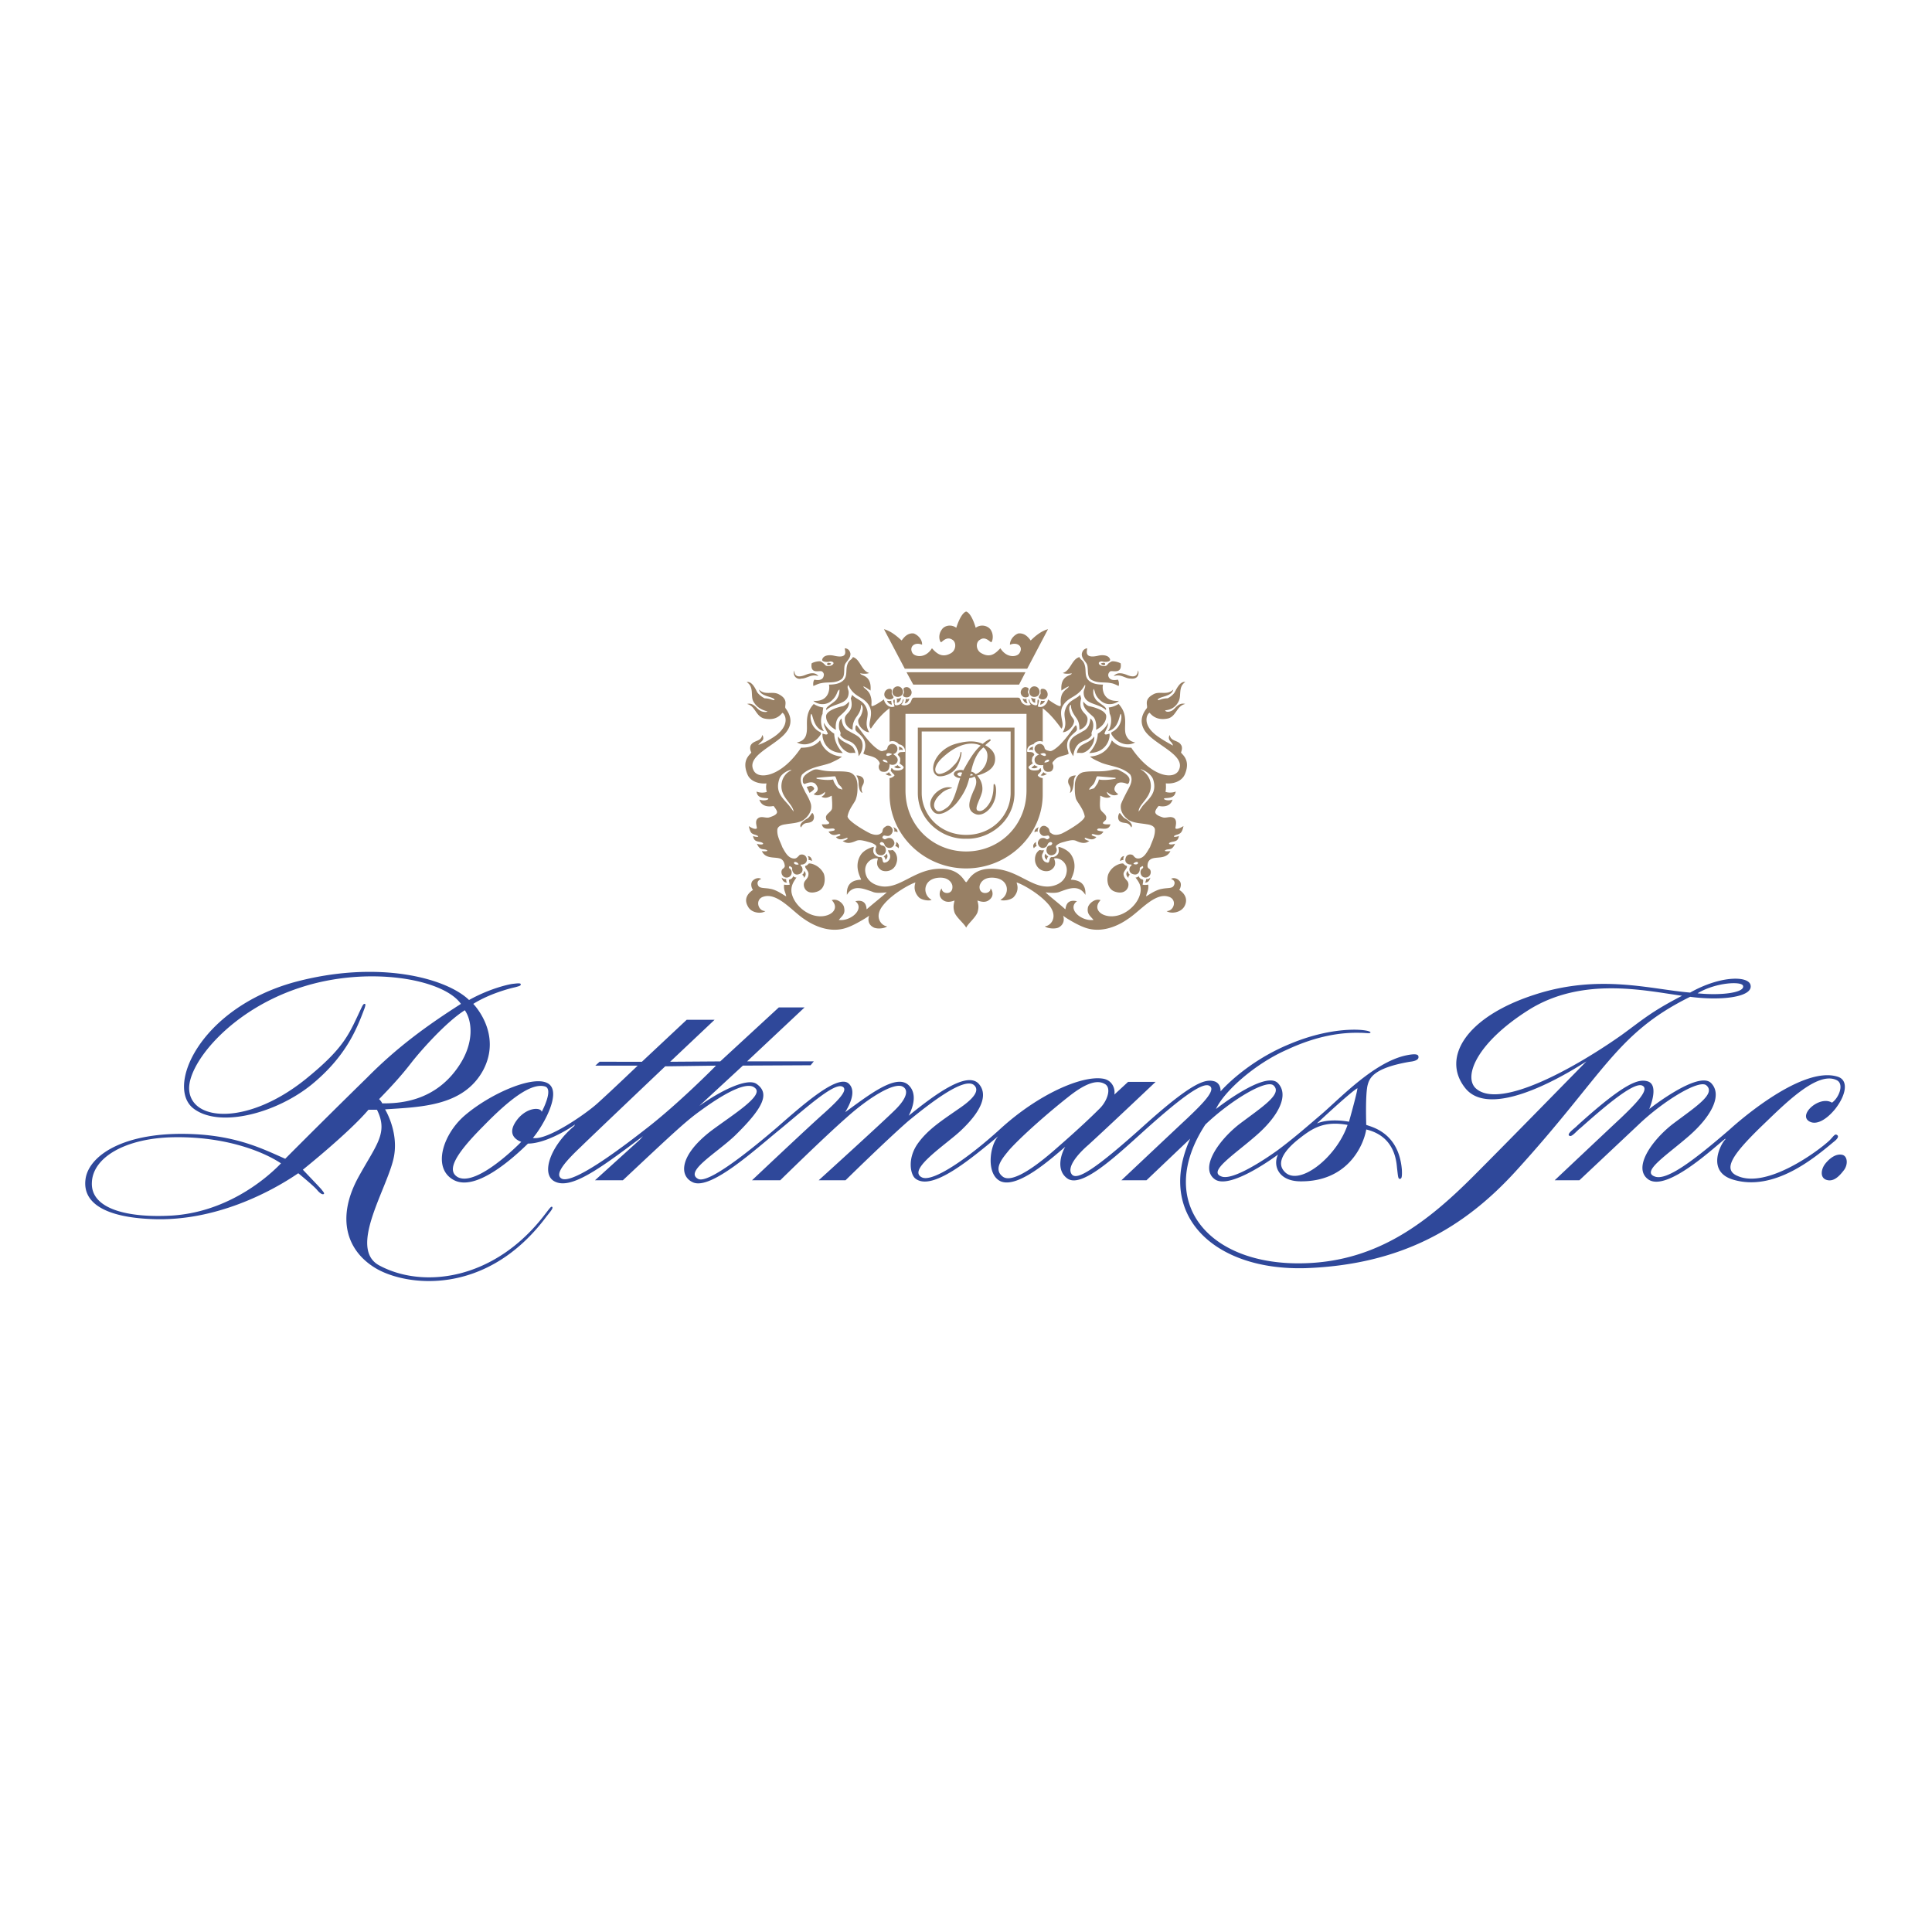 <svg xmlns="http://www.w3.org/2000/svg" width="2500" height="2500" viewBox="0 0 192.756 192.756"><g fill-rule="evenodd" clip-rule="evenodd"><path fill="#fff" d="M0 0h192.756v192.756H0V0z"/><path d="M45.987 100.158c-1.795-2.535-9.329-3.803-15.946-1.654-7.146 2.287-11.44 7.779-11.159 10.314.317 3.098 5.914 3.414 11.582-1.127 4.048-3.273 4.365-4.576 5.667-7.287.105-.176.141-.246.246-.246s.105.105 0 .422c-.81 2.182-1.9 4.822-5.21 7.568-3.555 2.922-9.187 4.4-11.792 2.5-2.922-2.078.493-9.998 9.927-12.639 8.413-2.288 15.242-.422 17.495 1.762 2.288-1.268 4.259-1.619 4.435-1.619.317-.037.633-.072.704 0 .07.176-.036.211-.563.352-.493.105-2.535.633-4.154 1.654 0 0 2.922 2.957.986 6.617-1.971 3.627-6.266 3.662-9.786 3.908 0 0 1.302 2.111.915 4.541-.458 3.027-4.717 9.258-1.514 11.018 4.436 2.393 11.546 1.443 16.509-5.033.493-.635.634-.846.739-.811.176.105-.105.422-.528.951-6.02 8.096-14.081 6.969-17.073 5.174-2.921-1.76-3.907-5.033-1.725-9.047 1.795-3.273 3.028-4.436 1.866-6.758h-.845c-1.971 2.322-6.547 5.984-6.547 5.984s1.549 1.619 1.831 1.936c.247.316.352.422.247.492s-.353-.035-.669-.422c-.317-.387-1.866-1.654-1.866-1.654-2.675 1.83-8.237 4.822-14.538 4.576-4.787-.176-7.146-1.654-6.653-4.189.493-2.322 4.153-4.717 11.264-4.26 4.083.283 6.477 1.479 8.624 2.43a912.84 912.84 0 0 1 8.167-8.096c3.063-3.097 6.055-5.245 9.364-7.357zm.387.633c.739 1.057.951 3.203-.528 5.457-2.464 3.801-6.266 3.836-7.709 3.836-.14-.281-.316-.422-.316-.422 1.126-1.162 2.183-2.287 3.238-3.66.879-1.127 3.414-4.014 5.315-5.211zm-18.34 15.277c-1.795-1.197-5.597-2.711-10.807-2.604-4.717.105-7.991 2.006-8.061 4.539-.105 2.641 3.626 3.521 7.956 3.275 5.21-.317 9.117-3.344 10.912-5.21zm46.501-10.172l5.738-5.387h-2.57l-5.844 5.387-4.998.035 4.435-4.189h-2.781l-4.471 4.189H59.82l-.422.387h4.225s-2.535 2.428-3.978 3.73c-1.197 1.092-5.069 3.768-6.477 3.486.95-1.092 3.062-4.717 1.408-5.492-1.514-.738-5.703 1.092-8.237 3.273-2.147 1.865-3.273 5.281-1.021 6.441 2.112 1.057 5.562-1.9 7.357-3.66 1.725 0 4.083-1.443 4.682-1.9 0 0-.035.141-.141.211-2.288 1.936-3.274 4.717-1.901 5.455 1.619.881 4.541-1.266 8.835-4.506l-.317.354-4.471 4.047h2.781c5.104-4.787 6.301-5.914 7.78-6.969 2.851-2.078 4.717-2.852 5.386-2.254.985.74-2.147 2.641-4.365 4.295-3.239 2.5-3.168 4.541-1.795 5.139 1.795.775 6.23-3.309 8.659-5.279 2.605-2.146 5.315-4.611 6.195-4.295.739.281-.387 1.408-1.795 2.676-1.443 1.268-7.181 6.688-7.181 6.688h2.816s4.295-4.223 6.583-6.23c2.182-1.971 4.822-3.625 5.667-3.098.493.281.493 1.021-.739 2.254-1.232 1.232-7.674 7.074-7.674 7.074h2.676s4.048-3.977 6.266-5.914c1.936-1.584 5.526-4.434 6.546-3.59.916.775-1.09 2.076-1.654 2.465-1.513 1.055-2.886 1.936-3.872 3.273-1.162 1.549-.81 3.203-.316 3.59 1.654 1.303 5.456-1.9 8.272-4.225-.879.951-1.232 3.838.246 4.506 1.76.74 5.176-2.393 6.441-3.449-.387.635-.984 2.324.213 3.168 1.406.986 4.752-2.146 7.637-4.752 3.1-2.781 5.738-4.928 6.514-4.506.773.387-.74 1.865-2.219 3.273-.949.881-6.547 6.16-6.547 6.16h2.5l4.365-4.152c-3.451 7.674 2.428 13.199 11.545 12.918 9.504-.352 15.77-4.014 20.91-9.645 8.869-9.717 9.996-13.764 17.424-17.426 3.238.424 6.336 0 6.02-1.195-.246-.916-3.027-.916-6.02.773-3.908-.316-9.047-1.9-15.523.211-6.865 2.219-9.293 6.301-6.936 9.293 2.711 3.486 11.16-2.041 12.109-2.639-2.146 2.182-8.166 8.342-11.299 11.475-4.541 4.541-9.469 8.414-16.686 8.66-9.715.352-15.102-6.09-10.031-13.834 2.463-2.359 6.053-4.541 6.793-3.908.951.846-1.127 2.148-3.414 3.873-2.113 1.654-4.014 4.436-2.395 5.525 1.584 1.021 6.266-2.498 6.266-2.498-.527 1.055 0 2.639 2.184 2.674 4.717.07 6.336-3.52 6.617-5.174 1.76.422 2.887 1.619 3.062 3.766.105.881.105 1.162.281 1.162s.246-.141.211-.914c-.316-3.732-3.027-4.26-3.555-4.471 0 0-.105-3.027.141-3.979.176-.633.492-1.689 4.225-2.322.668-.07.879-.283.844-.494 0-.281-.387-.316-1.23-.141-3.311.705-6.76 4.471-8.66 6.055-1.443 1.232-2.57 2.219-4.119 3.379-1.02.74-4.506 3.133-5.666 2.641-1.338-.492 1.266-2.146 3.449-4.049 2.322-2.006 3.344-4.117 2.182-5.279-1.303-1.232-6.16 2.605-6.16 2.605.811-1.76 3.873-4.506 7.076-5.914 3.168-1.479 5.598-1.725 7.252-1.689.668 0 1.055.105 1.09-.035.035-.283-3.449-.775-7.99 1.125-4.436 1.797-6.969 4.754-6.969 4.754s.07-.74-.564-.986c-.879-.281-2.111-.07-7.076 4.4-4.928 4.436-6.652 5.455-7.18 4.893-.6-.705.598-2.076 1.619-2.957 1.971-1.795 6.723-6.301 6.723-6.301h-2.746l-1.371 1.268c.105-.635-.248-1.443-1.127-1.584-2.113-.352-6.477 1.549-10.279 5.033-3.168 2.887-6.688 5.314-7.779 4.822-1.584-.738 2.429-3.309 3.872-4.682 2.534-2.393 2.499-3.836 1.796-4.646-1.197-1.373-4.612 1.232-7.005 3.168.774-1.514.598-2.57-.105-3.133-1.268-.986-3.907 1.092-6.23 2.781.774-1.268.985-2.324.316-2.887-1.126-.881-4.576 2.182-7.11 4.4-2.464 2.111-6.864 5.703-7.885 5.139-1.373-.738 1.795-2.533 3.661-4.295 2.957-2.885 3.485-4.258 2.182-5.174-.88-.633-3.485.598-5.702 2.182l.141-.141 4.189-3.871 6.758-.035.317-.387h-6.656v.001zm59.912 6.336c-1.127 3.309-4.963 6.266-6.336 4.611-.811-.916.141-2.184 1.549-3.273 1.303-1.021 2.463-1.761 4.787-1.338zm.141-.316s.809-2.852.844-3.346c-.703.389-4.047 3.521-4.047 3.521 1.338-.564 3.203-.175 3.203-.175zm34.779-12.814c1.795-1.092 4.434-1.232 4.541-.738.176.667-2.148.984-4.541.738zm-1.549.246c-3.627-.492-9.963-1.971-15.348 1.443-5.105 3.238-6.479 6.584-5.246 7.779 2.43 2.254 10.244-2.252 14.574-5.314 2.042-1.479 2.886-2.289 6.02-3.908zm7.85 13.095c2.252-2.148 5.596-5.633 7.568-4.682.809.387.211 1.795-.459 2.252-1.197-.738-3.344 1.127-2.322 1.83.668.459 1.689-.035 2.639-1.195 1.057-1.338 1.373-2.816.318-3.203-3.768-1.303-10.842 5.244-10.842 5.244-3.627 3.133-6.336 5.174-7.498 4.682-1.338-.492 1.268-2.146 3.449-4.049 2.289-2.006 3.344-4.117 2.182-5.279-1.301-1.232-6.16 2.605-6.16 2.605s1.021-2.324-.105-2.746c-.879-.281-2.146-.07-7.074 4.4-.211.246-1.127.844-.775 1.02.246.143.74-.527 1.092-.773 2.957-2.641 5.455-4.646 6.195-4.225.738.387-.74 1.865-2.217 3.273-.951.881-6.549 6.16-6.549 6.16h2.465l5.914-5.561c2.463-2.359 6.055-4.541 6.758-3.908.986.846-1.092 2.148-3.379 3.873-2.111 1.654-4.014 4.4-2.395 5.525 1.902 1.268 6.83-3.484 7.674-4.082 0 .07-.035.105-.035.105-.457.457-1.865 3.168.775 3.977 4.154 1.268 8.236-2.252 10.066-3.766.459-.352.529-.6.283-.705-.178-.105-.354.211-.705.564-1.162 1.09-6.23 4.822-9.152 3.555-1.549-.631-.563-2.109 2.289-4.891zm8.166 2.782c.492.141.562.949.141 1.514-.457.598-1.021 1.195-1.725.984-.705-.211-.562-1.09-.141-1.619.387-.493 1.057-1.055 1.725-.879zM54.047 110.93s1.232-2.289.317-2.535c-1.373-.387-3.555 1.303-6.125 3.943-3.274 3.273-3.521 4.541-2.57 5.104 1.937 1.021 6.336-3.52 6.336-3.52-.176-.07-1.725-.6-.317-2.324.986-1.16 2.289-1.125 2.359-.668zm10.315 1.759c-2.429 1.9-7.252 5.527-8.343 4.893-.774-.457.563-1.865 1.936-3.168 1.373-1.338 8.413-8.025 8.413-8.025l5.069-.07c0-.001-3.767 3.835-7.075 6.37zm45.374-2.111c.738-.74 1.195-2.043.492-2.43-.668-.387-1.725-.246-3.66 1.303-2.008 1.584-4.611 3.871-5.879 5.279-.564.705-1.654 1.867-.67 2.641.705.598 2.465-.281 5.035-2.5 2.639-2.287 3.942-3.555 4.682-4.293z" fill="#2f489a"/><path d="M94.916 78.58c.352.07-.528.035-1.091.669-.352.281-.985 1.091-.387 1.619.317.246.845-.141 1.162-.388.563-.562.774-1.478 1.197-2.851-.353 0-.669-.247-.634-.423.035-.316.599-.458.95-.352.563-1.021 1.055-1.866 1.725-2.464-.527-.282-1.937-.528-3.802 1.197-.704.634-.986 1.408-.422 1.619.281.07 1.021-.211 1.513-.81.352-.316.634-.774.705-1.338.211-.246.07.704-.353 1.443-.492.845-1.689 1.092-2.006.88-.915-.527-.105-2.675 2.006-3.203.951-.246 1.794-.316 2.57.035.246-.211.492-.387.705-.457.246.105-.035.176-.459.598.529.282.986.704.986 1.337.035 1.127-1.197 1.514-1.795 1.689.211.212.562.704.527 1.408-.035.739-.986 2.007-.387 2.112.457.141 1.057-.563 1.268-1.126.387-.986.105-1.76.352-1.514.176.141.176 1.021 0 1.514-.316.986-1.162 1.654-1.83 1.478-1.198-.387-.564-1.654-.316-2.288.246-.493.457-1.021.139-1.479-.139.035-.246.141-.527.141-.141.457-.247 1.161-1.162 2.358-.599.774-1.795 1.619-2.394 1.021-1.091-1.088.669-2.742 1.76-2.425zm1.091-1.479c-.07.105-.106.246-.141.352-.105 0-.387-.106-.352-.211.036-.211.387-.211.493-.141zm2.112-2.534c.492.387.457.95.281 1.549-.105.281-.422.88-1.055 1.126-.107-.105-.283-.246-.458-.246.351-1.725 1.021-2.253 1.232-2.429zm-1.267 2.64l-.07.176c.211 0 .176-.035.318-.035-.073-.106-.248-.141-.248-.141zm3.978-4.224h-8.871v6.125c0 2.147 1.76 4.189 4.436 4.189s4.436-2.042 4.436-4.189v-6.125h-.001zm.387-.388v6.512c0 2.781-2.463 4.646-4.822 4.576-2.358.07-4.823-1.795-4.823-4.576v-6.512h9.645zm-21.966-5.702c0 .282.07.88 1.162.423.88-.352 1.162.035 1.232.141-.704-.247-1.126.247-1.689.247a.588.588 0 0 1-.705-.811zm25.063 18.269s0 .141.281.282c0 0-.141.105-.141.352-.35-.247-.21-.528-.14-.634zM103.365 84s-.035.247.07.422c0 0-.141 0-.283.211-.211-.351.143-.597.213-.633zm.281-1.478c-.105.141-.141.352-.105.458 0 0-.176-.07-.318.071 0-.001-.106-.318.423-.529zm-.458-6.195c.107.07.354.176.354.176s-.176.247-.635.105c.034-.106.175-.106.281-.281zm.916.704a.5.5 0 0 0 .352.176s-.352.282-.633.141c.14-.106.281-.317.281-.317zm3.238-4.682c.035.071.105.106.105.387.07.388-1.373.739-.879 2.218 0 .105.105.247 0 .282-.494.211-1.127.211-1.443.704-.105.07-.141.176-.105.282.176.246.035.774-.318.774-.668.105-.668-.599-.598-.669-.211.035-.846.07-.881-.493-.035-.316.283-.492.459-.562-.176-.071-.387-.212-.459-.458-.07-.458.354-.599.529-.599.211 0 .422.176.457.388.035.211.281.281.352.281.176.07.283.07.424 0 1.019-.493 2.181-2.429 2.357-2.535zm-3.555 2.886c.211.141.527.282.562.106.001-.282-.421-.211-.562-.106zm.422.846c.176 0 .562-.106.457-.247-.105-.141-.492.105-.457.247zm-1.127-1.584c-.07.211 0 .352 0 .352s-.211-.105-.387 0c-.035-.106.035-.282.387-.352zm-6.687-13.483c.563.176.951 1.619.951 1.619.527-.387 1.195-.211 1.479.176.387.563.176 1.232.07 1.268-.141-.035-.6-.634-1.127-.246-.457.246-.422 1.091.211 1.373.916.493 1.443-.141 1.83-.528.635 1.021 1.654.88 1.9.492.424-.633-.176-1.161-.949-.844 0-.563.492-1.021.844-1.126.705-.07 1.057.493 1.232.704.459-.458 1.057-.951 1.725-1.127l-2.076 3.943H90.27l-2.077-3.943c.668.176 1.267.669 1.76 1.127.176-.211.528-.774 1.197-.704.352.105.88.563.845 1.126-.739-.317-1.337.211-.951.844.282.388 1.303.528 1.937-.492.352.387.915 1.021 1.831.528.598-.282.633-1.126.211-1.373-.563-.388-1.021.211-1.127.246-.141-.035-.352-.704.07-1.268.247-.387.916-.563 1.443-.176 0 0 .423-1.443.986-1.619zm0 6.055h5.914l-.635 1.232h-10.56l-.669-1.232h5.95zm6.9 2.605s-.037.316 0 .422c-.318.07-.424-.493-.424-.493s.352.176.424.071zm.562.246s.141.035.387 0c0 .07-.141.317-.457.387-.035-.07.07-.246.07-.387zm-2.005-.95c.07-.282.316-.493.598-.387.281.07.141.246.105.458 0 .07.105.247.105.317 0 .176-.246.246-.422.211-.281-.036-.457-.353-.386-.599zm2.673.317a.481.481 0 0 1-.492.493c-.176 0-.457-.105-.387-.247 0-.105.176-.246.176-.352 0-.281-.07-.458.211-.458s.492.247.492.564zm-1.83-.247c0-.317.211-.563.492-.563.318 0 .529.246.529.563 0 .282-.211.493-.529.493a.48.48 0 0 1-.492-.493zm-.281.669s-.035.246.105.458c-.316 0-.457-.352-.492-.458.141 0 .176.105.387 0zm-14.186-.422c0-.317.246-.563.528-.563s.211.176.211.458c0 .106.141.247.176.352.035.141-.211.247-.387.247-.282-.002-.528-.213-.528-.494zm.81-.247c0-.317.246-.563.528-.563s.528.246.528.563c0 .282-.246.493-.528.493s-.528-.211-.528-.493zm1.337.669c.176.105.247 0 .352 0 0 .105-.176.458-.458.458.106-.212.106-.458.106-.458zm-.915-.035c.105.105.458-.071.458-.071s-.141.563-.458.493c.07-.106 0-.422 0-.422zm-.528.246c-.035.141.071.317.036.387-.317-.07-.458-.317-.458-.387.246.035.422 0 .422 0zm2.006-.95c.07.246-.106.563-.387.598-.176.035-.458-.035-.458-.211 0-.07.106-.211.106-.317-.035-.211-.141-.387.105-.458.282-.105.564.106.634.388zm-6.054.704l.141-.352c.352.458 1.197.528 1.479 1.479.247.774-.352 1.267.211 2.253-.458 0-1.092-.599-1.092-1.092-.035-.246.176-.352.282-.598.387-.88 0-1.056 0-1.056 0 .353-.035.669-.493 1.267-.246.387-.352.669-.352 1.232-.035 0-.774-.247-.774-1.056-.036-.669.985-.634.598-2.077zm-5.386 4.4c.633-.105.88-.493.951-.845.211-.81-.282-1.901.739-2.992a2.4 2.4 0 0 0 .951.352c-.035.211-.07.458-.07.634-.282.528-.141 1.373.141 1.725-1.056-.247-1.091-1.62-1.268-1.725-.141.105-.176 1.337.916 1.831l.07.141c-.388.738-1.409 1.407-2.43.879zm2.57-.88c.176.035.422.176.528 0-.141-.352-.422-.704-.387-1.091.211.493.81.986 1.021 1.091.035 1.197.88 1.901.845 1.936-1.867-.035-2.077-1.655-2.007-1.936zm2.64-3.204c.07.669-.563 1.091-1.021 1.549-.282.282-.352.88-.282 1.268-.211-.071-.986-.563-.986-1.338 0-.528 1.021-.88 1.69-1.021.317-.106.599-.458.599-.458zm-1.091 3.485c.387.634 1.231.704 1.514 1.127.176.246.211.528.211.528-.352-.071-.458.105-.88-.141-.459-.246-.951-.915-.845-1.514zm.351-1.795c.035.563.247 1.056.739 1.268.563.352 1.232.527 1.338 1.231.07.388-.07.916-.387 1.268 0 0 .035-1.091-.88-1.479-.352-.141-.739-.282-.95-.634.105-.246-.035-.352-.105-.599-.036-.28-.071-.809.245-1.055zm-1.055-5.491c0 .141-.388.281-.388.07 0-.211.282-.105.388-.07zm-.986-.176c.211.141.247.176.387.317.176.247.774.105.845-.141.035-.141-.246-.247-.422-.176-.282.07-.774 0-.704-.211.105-.422.668-.493 1.161-.387 1.479.352 1.091-.493 1.091-.739.422.035.528.352.563.528.036.458-.422.81-.527 1.056-.211.422.105 1.302-.493 1.584-.599.352-1.267.176-1.901.317-.247.035-.528.176-.774.281-.035-.141-.035-.493.106-.633.492.105.845 0 .915-.352.105-.282-.141-.493-.247-.493-.317-.035-1.091.246-.951-.774.176-.142.81-.283.951-.177zm7.638 10.314c.105.176.282.176.317.281-.458.141-.669-.105-.669-.105s.282-.106.352-.176zm-.88.704s.141.211.282.316c-.317.141-.634-.141-.634-.141.211.001.352-.175.352-.175zm-3.238-4.682c.176.106 1.338 2.042 2.358 2.535.105.07.247.07.388 0 .105 0 .316-.07.352-.281.035-.211.247-.388.493-.388.141 0 .563.141.493.599-.036.246-.247.387-.422.422.141.106.458.282.458.598-.071.563-.669.528-.81.388 0 .176 0 .88-.669.774-.387 0-.528-.528-.317-.774a.404.404 0 0 0-.105-.282c-.317-.493-.95-.493-1.443-.704-.141-.035-.035-.176 0-.282.493-1.479-.95-1.83-.88-2.218-.002-.281.033-.317.104-.387zm3.097 3.732c.07-.141-.352-.388-.458-.247-.069.141.318.247.458.247zm.458-.846c-.176-.105-.599-.176-.563.106.035.176.352.035.528-.07l.035-.036zm.669-.738c.352.07.422.246.387.352-.141-.105-.387 0-.387 0s.071-.141 0-.352zm-14.714.562c-.141-.246-.141-.562-.035-.739.317-.493 1.021-.317 1.126-.986.105.105.105.247.105.388-.105.281-.352.352-.493.598.563-.211.915-.387 1.514-.774 1.795-1.197 1.126-2.359.88-2.429-.422.563-1.056.739-1.831.563-.845-.246-.845-1.232-1.689-1.443.633-.176.95.458 1.267.634.247.176.669.211.774.105-.598-.141-1.091-.422-1.408-.986-.316-.563.106-1.443-.668-1.936.563-.141.95.845 1.056 1.021.282.387.739.599.739.599.599 0 .916.281.986.141-.141-.352-1.408-.282-1.549-1.021.598.634 1.337.106 2.006.493.986.528.493 1.126.634 1.373.668.879.599 1.654.141 2.288-.95 1.408-4.154 2.394-3.309 3.942.493.95 2.781.598 4.717-2.288.704 0 1.408-.141 1.901-.739.563 1.619 2.182 1.619 2.182 1.619-.316.281-.774.458-1.126.634-.951.352-2.042.387-2.852 1.161-.352.599.07 1.232.317 1.76.246.422.458.81.563 1.197.141.669-.281 1.268-.81 1.62-.528.281-1.126.281-1.725.387-.282.035-.739.141-.81.493-.071.669.281 1.197.493 1.795.247.422.563 1.126 1.197 1.126.211 0 .317-.141.458-.281.105-.176.633-.211.774.246.105.422-.247.669-.563.634-.07.035-.035.141 0 .141.211.176.246.669-.176.81-.528.211-.739-.317-.705-.528 0-.105-.035-.141-.105-.176-.07-.07-.141-.105-.176-.07-.07.106-.035.141 0 .211.387.176.281.915-.282.915-.528 0-.669-.739-.317-.915.07-.07.141-.141.141-.247-.036-.317-.141-.563-.387-.704-.528-.246-1.514.071-1.901-.774.246.035.704.035.493-.105-.352-.176-.669.105-.986-.633.387.141.81.07.528-.106-.352-.176-.81 0-.916-.668.317.141.704.105.422-.036-.176-.105-.316-.07-.563-.246-.141-.141-.211-.387-.282-.704.352.247.704.352.81.211-.035-.317-.211-.739.106-.986.352-.282.81.035 1.162-.105.316-.106.704-.247.739-.493.035-.141-.247-.528-.352-.634-.458.106-1.197.07-1.408-.633.634.211 1.126-.106.774-.141-.458-.035-.986-.035-1.056-.668.282.141.774.141 1.021.035-.105-.387-.07-.598-.035-.845-.704.071-1.619-.176-1.901-.915-.631-1.517.39-2.01.39-2.186zm3.802 5.351l.422.563c-.105-.88-1.514-1.514-1.162-2.992.105-.458.458-.95.951-1.126-.105-.141-1.056.281-1.232.915-.422 1.337.422 1.9 1.021 2.64zm.457 5.667c0 .176.282.211.458.176-.035-.211-.423-.352-.458-.176zm9.223-.915c.105.105.211.387-.105.634 0-.247-.176-.352-.176-.352.281-.141.281-.282.281-.282zM89.425 84c.07.035.387.282.211.634-.141-.211-.317-.211-.317-.211.106-.176.106-.423.106-.423zm-.317-1.478c.563.211.422.528.422.528-.141-.141-.317-.071-.317-.071a.471.471 0 0 0-.105-.457zm-.81 2.605c-.141.176-.353.282-.669.141-.247-.105-.352-.493-.211-.704 0-.071.035-.176-.071-.247-.282-.247-.633-.282-.951-.387-.316-.07-.668-.176-.985-.035-.422.176-.88.352-1.338 0 .211-.035.458-.141.493-.247.035-.246-.739.422-1.162-.141.211-.07.528-.141.422-.247-.105-.211-.704.387-1.162-.282.176-.07.739-.07.598-.246-.141-.247-1.091.282-1.267-.493.422.035.915 0 .668-.247-.211-.211-.211-.14-.247-.352-.105-.423.528-.599.599-.986.035-.387 0-.81-.035-1.267-.176.07-.563.352-1.021.105.176-.105.387-.246.352-.493-.141.141-.599.528-1.126.247.106-.141.704-.353.211-.986-.282-.352-.81-.176-1.126-.035-.176-.071-.176-.211-.176-.387-.035-.493.739-.845.916-.95.422-.247.668-.07 1.197 0 .845.141 1.689 0 2.429.141 0 0 .88.07.915 1.338 0 .246.035.774-.141 1.302-.07.353-.704.986-.845 1.76-.07.493 2.253 1.76 2.358 1.76 0 0 .599.247.95-.035.317-.176.035-.422.458-.669.176-.176.634-.141.739.317.035.247-.211.634-.528.599-.246 0-.387-.141-.493.105-.035.105.035.141.105.176.211.176.282-.141.669-.07.247.035.493.387.387.634-.176.493-.774.422-.95.07-.035-.247-.317-.387-.423-.247-.105.106-.035.176.07.247.071.07.282 0 .423.247.074.212.074.388-.032.564zm-6.723-7.533c-.105 0-.176.035-.07.105.704.141 1.303.141 1.619.07.07.316.247.563.458.81.105.141.176.07.457.211-.035-.281-.246-.387-.387-.563-.176-.317-.247-.739-.353-.774-.07 0-.563.035-1.724.141zm-1.091.915l.387-.105s.247 0 .353.246c.07.141-.458.458-.458.458l-.282-.599zm5.702-.493c-.035.388-.387.458-.141 1.091-.317-.07-.387-.739-.387-.986a1.31 1.31 0 0 0-.211-.739c-.035-.035.809-.035.739.634zm-8.202 9.54c.246.211.458.141.458.141-.035.211.07.352.07.352-.422.035-.528-.493-.528-.493zm2.253-.669s.352.317-.036.704c.036-.211-.176-.317-.176-.317.212-.106.212-.387.212-.387zm.071 1.021c.141-.211.352-.352.352-.704.035-.317-.422-.633-.317-.81.352-.105.246-.246.422-.246.282 0 1.021.246 1.408.985.176.387.246 1.549-.669 1.831-1.161.387-1.513-.633-1.196-1.056zm.281-2.499c.423.035.423.493.423.493-.176-.105-.352-.105-.352-.105s.07-.177-.071-.388zm15.806 7.145c-.176-.387-.951-.985-1.162-1.514-.176-.563-.07-.845 0-1.196-.458.176-.916.211-1.268-.141-.422-.422-.105-1.021 0-1.056-.035.563 1.126.704 1.057-.211 0-.281-.353-1.021-1.549-.845-1.408.211-1.443 1.69-.528 2.183-.211.141-.986.036-1.267-.247-.705-.739-.317-1.479-.352-1.479-.422.106-2.288 1.092-3.204 2.253-1.021 1.232-.105 2.112.387 2.112-.141.176-.845.317-1.302.141-.669-.316-.599-.88-.493-1.196-.211.176-1.373.88-2.042 1.126-1.514.634-3.168.105-4.471-.81-1.162-.774-2.64-2.64-4.013-2.218-.88.247-.598 1.443.176 1.443-.352.282-1.408.246-1.76-.493-.493-.88.247-1.443.528-1.62-.141-.141-.281-.598-.07-.88.352-.387.774-.317.88-.211-.528.211-.352.599-.246.739.211.211.669.141 1.162.247.704.105 1.514.774 1.584.739-.07-.387-.282-.634-.211-1.161.352.07.563 0 .563 0s-.105-.423-.07-.493c.211-.07.316-.106.422-.352.105.141.317.141.317.141-.352.493-.563.88-.493 1.479.176 1.021 1.126 1.936 2.077 2.252 1.478.493 2.921-.458 1.936-1.478.599-.212 1.197.387 1.232.739.141.634-.176.81-.528 1.232 1.161.176 2.64-1.091 1.654-1.865 1.126-.247 1.091.669 1.126.81.598-.528 1.408-1.162 2.006-1.689-.211 0-1.021.141-1.443-.071-.845-.282-1.9-.774-2.534.317-.07-1.268.739-1.479 1.408-1.514.105 0-.81-1.232-.035-2.464.352-.563 1.196-.81 1.302-.81.071.071-.281.563.282.916.176.105.281.105.457.105.247.176.035.669.458.528.176-.035.352-.211.422-.422.105-.422-.176-.493-.176-.81.247.07.317 0 .458 0 .352.247.528.739.387 1.232-.247.986-1.267.986-1.584.74-.528-.388-.352-.88-.281-1.127-.528-.141-1.373.387-1.268 1.303.106.95.916 1.373 1.69 1.478 1.866.211 3.309-1.795 5.878-1.76 1.937 0 2.323 1.337 2.5 1.337.176 0 .528-1.337 2.465-1.337 2.604-.035 4.012 1.971 5.912 1.76.775-.105 1.549-.528 1.656-1.478.105-.916-.74-1.443-1.268-1.303.105.247.281.739-.281 1.127-.318.246-1.303.246-1.584-.74-.107-.493.035-.985.422-1.232.141 0 .211.07.422 0 0 .317-.281.387-.141.81.07.211.211.387.422.422.387.141.176-.352.459-.528.176 0 .281 0 .457-.105.527-.352.176-.845.281-.916.105 0 .916.247 1.268.81.773 1.232-.105 2.464-.035 2.464.668.035 1.514.246 1.443 1.514-.67-1.091-1.725-.599-2.535-.317-.457.211-1.268.071-1.443.071.564.527 1.408 1.161 1.971 1.689.07-.141.035-1.056 1.162-.81-1.02.774.457 2.042 1.654 1.865-.352-.422-.668-.598-.562-1.232.07-.352.668-.951 1.268-.739-.986 1.021.422 1.971 1.9 1.478.951-.317 1.9-1.232 2.076-2.252.105-.599-.105-.986-.492-1.479 0 0 .211 0 .316-.141.105.246.211.282.424.352.07.07-.035.493-.035.493s.211.07.562 0c.07.527-.141.774-.211 1.161.035.035.879-.634 1.584-.739.492-.105.949-.035 1.127-.247.105-.14.316-.528-.213-.739.07-.106.529-.176.846.211.246.282.07.739-.035.88.281.176.986.739.527 1.62-.387.704-1.408.774-1.795.493.775 0 1.092-1.197.176-1.443-1.338-.422-2.816 1.443-4.014 2.218-1.301.915-2.955 1.443-4.469.81-.67-.246-1.832-.95-2.008-1.126.105.316.141.88-.492 1.196-.457.176-1.197.035-1.338-.141.527 0 1.408-.88.422-2.112-.949-1.161-2.779-2.147-3.238-2.253-.035 0 .389.739-.316 1.479-.316.282-1.057.388-1.303.247.951-.493.916-1.971-.492-2.183-1.232-.176-1.549.563-1.584.845-.07.916 1.127.775 1.092.211.105.035.422.634-.035 1.056-.354.352-.775.317-1.268.141.07.352.176.633 0 1.196-.21.529-.951 1.127-1.126 1.514zM80.519 81.677c.281-.141.422-.528.528-.563.176.105.317.74-.176.915-.352.141-.669-.035-.95.528-.247-.281.175-.634.598-.88zm9.821-10.454v7.638c0 3.521 2.746 6.09 6.055 6.09 3.309 0 6.02-2.569 6.02-6.09v-7.638H90.34zm6.055-1.62h5.139c.354 0 .213.352.529.599.281.211.598.211.773.105-.105-.105-.281-.598-.176-.528.07 0 .035.282.281.458.176.105.564.247.564-.035 0-.211 0-.493.105-.387s.035.176-.07.669c.492.211.949-.247 1.02-.704 0 0 .916.669 1.197.669.176-.036-.035-.387.141-1.021.176-.599.74-.774.74-.95-.246.07-.74.422-.74.422-.141-1.62 1.057-1.443 1.021-1.725-.492.105-.846 0-.881-.035.775-.211.881-1.373 1.654-1.584.105.247.283.282.424.528.316.599.07 1.126.352 1.62.352.528 1.057.598 1.584.598-.105.247-.105 1.76 1.584 1.619-.316.282-1.092.563-1.76.035-.74-.598-.564-.985-.775-1.232-.07.493 0 .739.246 1.091.318.387 1.162.739.986 1.021-.809-.739-2.217-.493-2.217-1.76 0-.282.211-.493.141-.774-.74 1.373-1.689 1.126-2.254 2.183-.422.88.281 1.76-.105 2.217-.527-.739-1.162-1.514-1.865-2.041v3.344c-.281-.141-.738-.035-.916.246-.633.106-.668.599-.633.739 0 .07.422 0 .562.106.07 0 .07.105.141.141.035.141-.211.211-.211.458-.035.141-.07.247.07.458-.316.246-.527.352-.387.493.176.317.811.211.951.176.141-.106.176-.212.211-.176.035 0 0 .105.07.211-.07.246-.316.352-.352.492 0 .035.141.247.492.282v1.619c0 4.048-3.449 7.392-7.639 7.392-4.189 0-7.639-3.344-7.639-7.392v-1.619c.317-.035.493-.247.493-.282-.07-.141-.281-.246-.387-.492.07-.106.07-.211.07-.211.071-.036.106.07.247.176.105.035.739.141.951-.176.105-.141-.071-.247-.387-.493.105-.211.07-.317.07-.458-.035-.246-.247-.316-.247-.458.105-.035.105-.141.141-.141.141-.106.563-.036.599-.106 0-.141-.035-.633-.634-.739-.211-.281-.633-.387-.915-.246V70.66c-.739.527-1.373 1.302-1.866 2.041-.422-.457.317-1.337-.141-2.217-.528-1.056-1.514-.81-2.112-2.147-.176.247.035.458.035.739 0 1.267-1.443 1.021-2.218 1.76-.176-.282.634-.634.986-1.021.247-.352.317-.599.317-1.021-.317.176-.141.563-.845 1.162-.669.528-1.479.247-1.76-.035 1.655.141 1.655-1.373 1.549-1.619.528 0 1.232-.07 1.584-.598.282-.493.036-1.021.352-1.62.141-.246.352-.281.458-.528.739.211.845 1.373 1.619 1.584-.035.035-.353.141-.88.035 0 .282 1.162.105 1.021 1.725 0 0-.493-.352-.704-.422-.035.176.528.352.704.95.211.634 0 .985.141 1.021.282 0 1.197-.669 1.197-.669.07.458.563.916 1.056.704-.105-.493-.176-.563-.07-.669s.105.176.07.387c.035.282.422.141.599.035.246-.176.176-.458.282-.458.105-.07-.071.422-.211.528.176.105.528.105.81-.105.281-.247.176-.599.493-.599h5.175zm14.466-3.59c.141-.106.74.035.951.176.141 1.021-.668.739-.986.774-.07 0-.316.211-.246.493.105.352.422.458.951.352.105.141.141.493.07.633-.211-.105-.492-.246-.74-.281-.668-.141-1.301.035-1.936-.317-.562-.282-.281-1.162-.492-1.584-.105-.247-.564-.599-.494-1.056.037-.176.143-.458.529-.528 0 .246-.352 1.091 1.127.739.457-.106 1.055-.035 1.16.387.035.211-.422.281-.703.211-.211-.071-.457.035-.422.176.035.246.668.387.844.141.106-.14.141-.175.387-.316zm-1.019.176c.105-.035.422-.141.422.07-.035.211-.387.071-.422-.07zm2.638 21.719c.318.423-.068 1.443-1.23 1.056-.881-.282-.846-1.443-.635-1.831.352-.739 1.092-.985 1.373-.985.176 0 .105.141.424.246.139.176-.318.493-.318.81.035.352.211.493.386.704zm.036-1.021s.035.282.213.387c0 0-.178.106-.143.317-.422-.387-.07-.704-.07-.704zm2.254.669s-.105.528-.527.493c0 0 .105-.141.105-.352 0 0 .211.07.422-.141zm-2.606-2.147c-.141.211-.07.387-.07.387s-.141 0-.352.105c0 0 .035-.457.422-.492zm-7.674-.282c-.105-.176-.105-.352-.035-.563.105-.247.316-.176.424-.247.07-.07.141-.141.07-.247-.143-.141-.389 0-.459.247-.141.352-.738.422-.914-.07-.105-.247.105-.599.387-.634.387-.07.422.247.633.07.07-.035.141-.07.105-.176-.07-.247-.211-.105-.492-.105-.316.035-.562-.352-.492-.599.105-.493.527-.458.703-.317.424.247.141.493.494.669.352.282.949.035.949.035.105 0 2.43-1.268 2.359-1.76-.141-.774-.775-1.408-.881-1.76-.141-.527-.105-1.056-.105-1.302.035-1.268.916-1.338.916-1.338.738-.141 1.549 0 2.393-.141.529-.07.811-.247 1.197 0 .176.105.986.457.951.95-.035.176-.035.316-.213.387-.281-.141-.844-.282-1.09.035-.494.633.07.845.176.986-.529.281-.951-.105-1.127-.247 0 .247.211.387.387.493-.457.247-.844-.035-1.055-.105 0 .458-.07.88 0 1.267s.668.563.598.986c-.035.211-.035.141-.246.352-.281.247.211.282.668.247-.176.774-1.16.246-1.303.493-.141.176.424.176.6.246-.422.669-1.057.071-1.162.282-.07.105.246.176.457.247-.422.563-1.195-.105-1.16.141 0 .105.246.211.457.247-.422.352-.916.176-1.303 0-.316-.141-.668-.035-.984.035-.318.105-.67.141-.951.387a.187.187 0 0 0-.07.247c.141.211.035.598-.246.704-.282.14-.495.034-.636-.142zm6.69-7.533c-1.162-.106-1.619-.141-1.691-.141-.141.035-.176.493-.387.774-.141.176-.316.282-.422.493 0 .035-.035.07.035.07.316-.141.387-.07.492-.211.176-.247.389-.493.424-.81.316.07.914.07 1.654-.07.07-.07 0-.105-.105-.105zm6.652-2.535c0 .176 1.021.669.387 2.183-.316.739-1.197.986-1.9.915 0 .247.035.458-.035.845.246.105.738.105 1.021-.035-.105.633-.6.633-1.057.668-.352.035.141.353.738.141-.211.704-.914.739-1.371.633-.143.106-.389.493-.354.634.035.247.387.387.705.493.387.141.809-.176 1.197.105.281.247.141.704.105.986.07.141.422.035.809-.211-.07.317-.141.563-.316.704-.246.176-.387.141-.562.246-.248.141.105.176.422.036-.105.668-.562.493-.916.668-.246.176.176.247.529.106-.318.739-.6.458-.951.633-.211.141.211.141.492.105-.422.845-1.373.528-1.9.774-.281.141-.387.387-.387.704 0 .105.035.176.105.247.387.176.246.915-.316.915-.529 0-.635-.739-.281-.915.07-.07.07-.105.035-.211-.035-.035-.107 0-.178.07-.105.036-.141.071-.141.176.035.211-.141.739-.703.528-.424-.141-.387-.633-.176-.81.035 0 .105-.105.035-.141-.354.035-.705-.211-.564-.634.107-.458.635-.422.775-.246.105.141.246.281.457.281.635 0 .916-.704 1.197-1.126.211-.598.527-1.126.492-1.795-.07-.352-.527-.458-.809-.493-.6-.106-1.197-.106-1.76-.387-.529-.352-.951-.951-.811-1.62.141-.387.352-.774.564-1.197.281-.528.703-1.162.352-1.76-.811-.774-1.938-.81-2.852-1.161-.387-.176-.846-.353-1.162-.634 0 0 1.654 0 2.182-1.619.494.598 1.232.739 1.938.739 1.936 2.886 4.189 3.238 4.717 2.288.844-1.549-2.359-2.535-3.344-3.942-.424-.634-.529-1.409.176-2.288.141-.247-.352-.845.633-1.373.633-.387 1.408.141 2.008-.493-.143.739-1.41.669-1.549 1.021.035.141.352-.141.984-.141 0 0 .457-.211.705-.599.105-.176.527-1.162 1.055-1.021-.738.493-.352 1.373-.668 1.936-.281.563-.775.845-1.338.88.07.211.457.176.738 0 .283-.176.6-.81 1.268-.634-.879.211-.879 1.197-1.689 1.443-.773.176-1.408 0-1.865-.563-.246.07-.881 1.232.916 2.429.562.387.914.563 1.406.845-.035-.317-.316-.387-.387-.668a.493.493 0 0 1 .07-.388c.105.669.846.493 1.127.986.143.18.108.496.002.742zm-4.295 11.018c-.035-.176-.387-.035-.457.106.176.106.492.07.457-.106zm.459-5.667c.633-.739 1.477-1.302 1.055-2.64-.211-.634-1.162-1.056-1.268-1.021.529.282.881.774.986 1.232.352 1.514-1.197 2.183-1.162 2.992l.389-.563zm-7.428-2.394c-.035-.669.773-.669.773-.634-.176.212-.211.458-.211.739-.035.247-.105.916-.387.986.212-.633-.139-.703-.175-1.091zm5.702 3.661c.424.246.811.599.6.88-.283-.563-.6-.387-.986-.528-.492-.175-.316-.81-.176-.915.104.035.28.423.562.563zm-4.401-12.003c-.352 1.443.635 1.408.635 2.077 0 .81-.74 1.056-.811 1.056 0-.563-.07-.845-.352-1.232-.422-.598-.492-.915-.492-1.267 0 0-.387.176 0 1.056.105.247.316.352.316.598-.035.493-.633 1.092-1.127 1.092.564-.986-.035-1.479.246-2.253.283-.951 1.092-1.021 1.479-1.479l.106.352zm5.387 4.4c-.986.528-2.041-.141-2.395-.88 0 0 .035-.07.035-.141 1.092-.493 1.057-1.725.916-1.831-.141.105-.176 1.478-1.268 1.725.281-.353.457-1.197.176-1.725-.035-.176-.035-.422-.105-.634.352-.035.705-.176.986-.352 1.021 1.091.492 2.183.703 2.992.108.353.354.74.952.846zm-2.57-.88c.105.281-.141 1.901-2.006 1.936-.035-.035.809-.739.846-1.936.211-.105.844-.599 1.02-1.091.035.387-.246.739-.352 1.091.07.176.351.035.492 0zm-2.604-3.204s.246.352.562.458c.703.141 1.725.493 1.725 1.021 0 .775-.809 1.267-1.021 1.338.07-.387 0-.986-.246-1.268-.493-.457-1.09-.879-1.02-1.549zm1.09 3.485c.07.599-.387 1.268-.844 1.514-.424.247-.564.07-.881.141 0 0 0-.282.211-.528.281-.423 1.092-.493 1.514-1.127zm-.387-1.795c.352.246.316.774.246 1.056-.07.247-.176.353-.105.599-.176.352-.598.493-.914.634-.916.387-.916 1.479-.916 1.479-.281-.352-.457-.88-.387-1.268.141-.704.809-.88 1.338-1.231.492-.213.703-.705.738-1.269zm4.752-4.787c.07.036.211.916-.738.81-.564 0-.951-.493-1.689-.247.105-.105.387-.493 1.266-.141 1.056.458 1.126-.141 1.161-.422z" fill="#988065"/></g></svg>